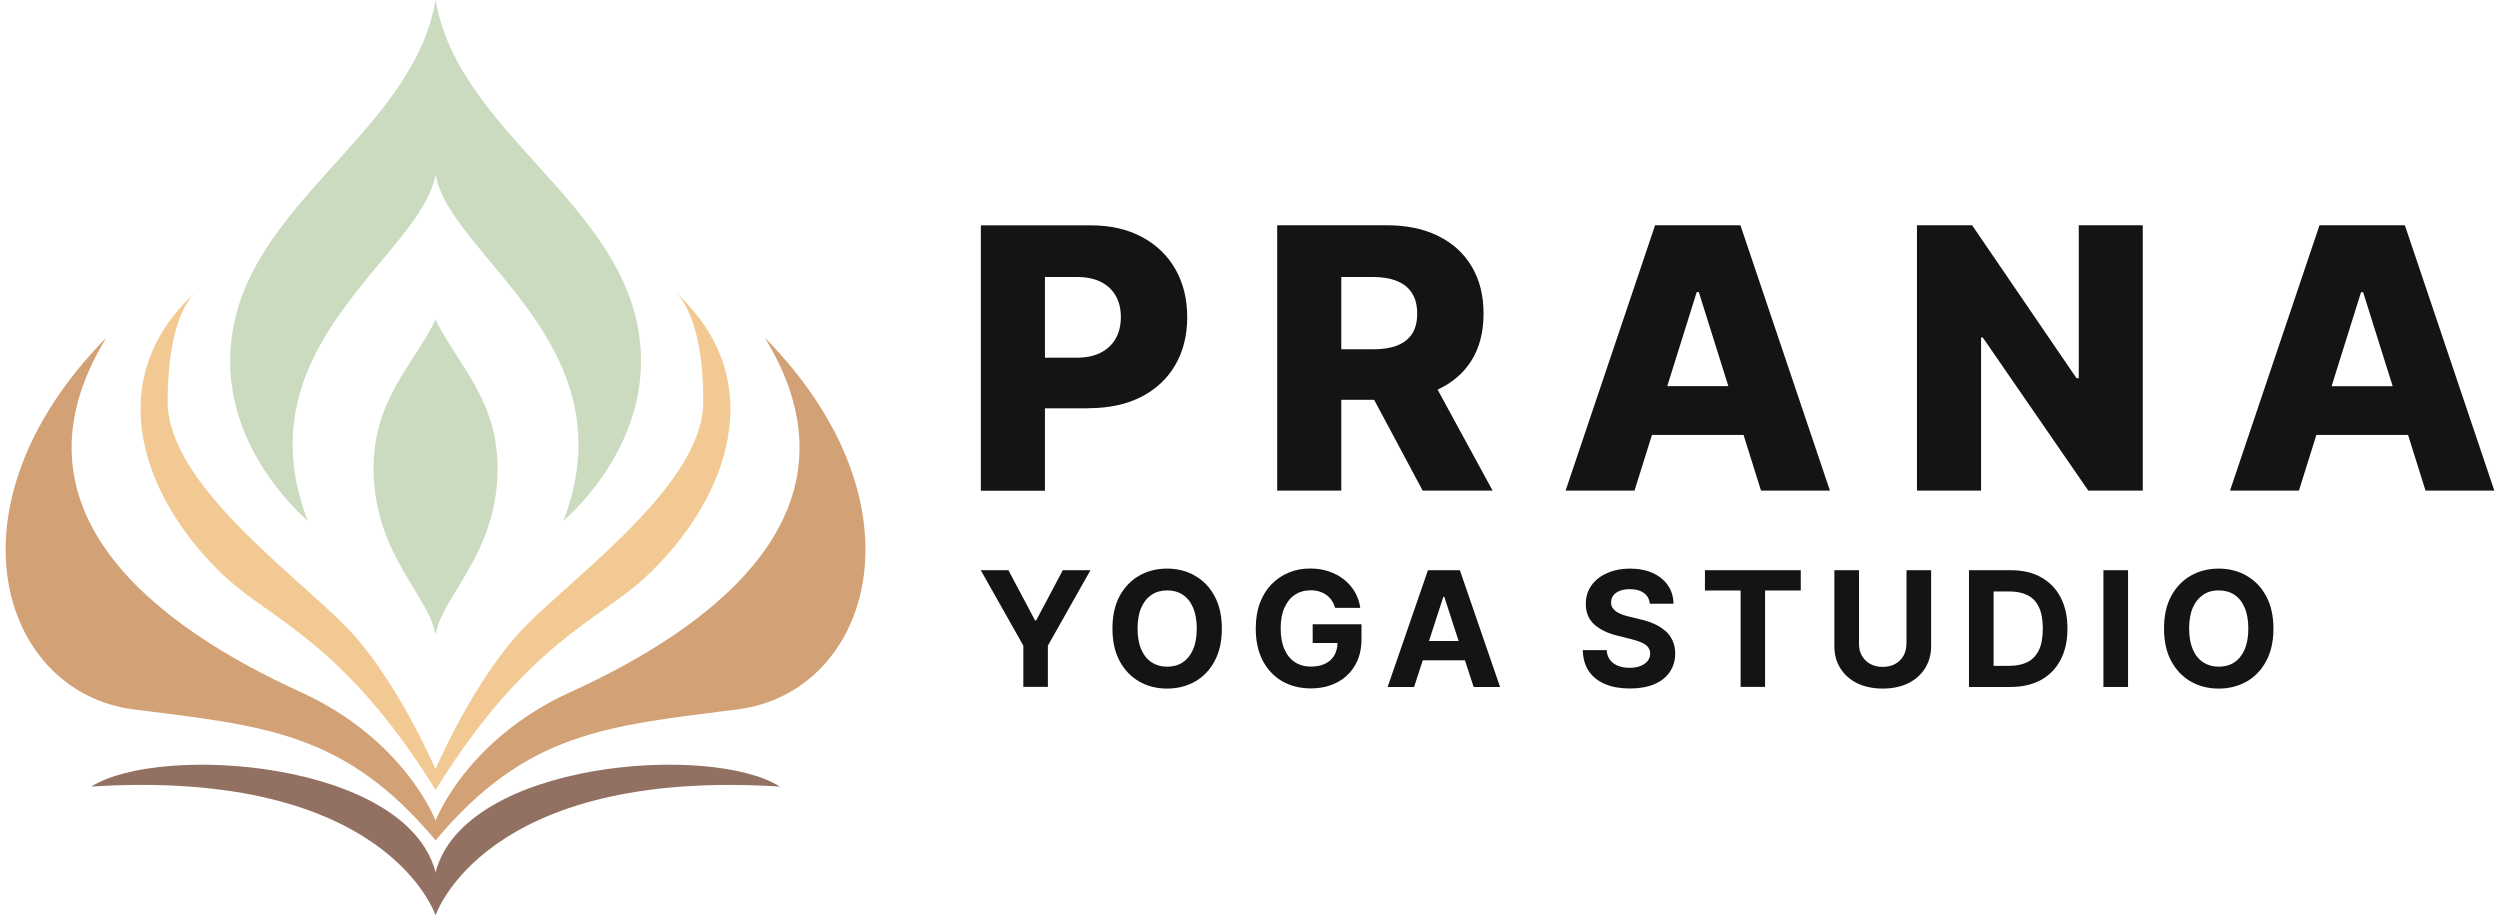 <svg width="221" height="81" viewBox="0 0 221 81" fill="none" xmlns="http://www.w3.org/2000/svg">
<g clip-path="url(#clip0_25_53)">
<path d="M19.936 51.015C23.95 54.77 30.451 56.823 38.505 69.826C46.558 56.823 53.059 54.77 57.073 51.015C64.3 44.255 68.281 33.724 59.735 25.846C61.104 27.214 62.172 30.302 62.172 35.518C62.172 42.787 50.831 50.831 46.358 55.447C41.885 60.061 38.496 67.998 38.496 67.998C38.496 67.998 35.108 60.061 30.635 55.447C26.162 50.831 14.821 42.787 14.821 35.518C14.821 30.294 15.889 27.206 17.258 25.846C8.712 33.724 12.701 44.255 19.92 51.015H19.936Z" fill="#F2C993"/>
<path d="M68.948 69.533C62.831 65.678 41.067 67.272 38.505 77.111C35.943 67.272 14.178 65.686 8.061 69.533C34.265 67.864 38.505 80.925 38.505 80.925C38.505 80.925 42.752 67.873 68.948 69.533Z" fill="#937162"/>
<path d="M27.197 46.025C21.221 30.469 37.303 22.599 38.505 15.414C39.706 22.599 55.788 30.469 49.813 46.025C50.021 45.849 56.664 40.258 56.664 31.938C56.664 18.518 40.616 12.334 38.505 0C36.393 12.334 20.345 18.518 20.345 31.938C20.345 40.266 26.988 45.849 27.197 46.025Z" fill="#CBDBC0"/>
<path d="M50.447 61.171C41.184 65.386 38.505 72.546 38.505 72.546C38.505 72.546 35.818 65.386 26.562 61.171C14.028 55.463 -0.001 45.19 9.404 29.843C-5.308 44.798 0.141 61.221 11.791 62.707C23.441 64.184 30.46 64.701 38.505 74.282C46.558 64.701 53.568 64.184 65.218 62.707C76.868 61.221 82.309 44.798 67.605 29.843C77.01 45.19 62.982 55.463 50.447 61.171Z" fill="#D2A176"/>
<path d="M43.987 41.418C43.987 35.267 40.391 32.188 38.505 28.249C36.619 32.188 33.022 35.267 33.022 41.418C33.022 48.954 37.987 52.718 38.505 56.139C39.022 52.718 43.987 48.954 43.987 41.418Z" fill="#CBDBC0"/>
<path d="M198.594 50.89C197.867 50.473 197.041 50.264 196.132 50.264C195.222 50.264 194.387 50.473 193.661 50.89C192.935 51.307 192.36 51.908 191.934 52.693C191.508 53.477 191.3 54.437 191.3 55.563C191.3 56.69 191.508 57.641 191.934 58.434C192.36 59.218 192.935 59.828 193.661 60.245C194.387 60.662 195.214 60.871 196.132 60.871C197.05 60.871 197.859 60.662 198.594 60.253C199.328 59.836 199.904 59.235 200.329 58.442C200.755 57.658 200.972 56.698 200.972 55.572C200.972 54.445 200.755 53.485 200.329 52.701C199.904 51.908 199.328 51.307 198.594 50.898V50.89ZM198.427 57.408C198.21 57.908 197.909 58.284 197.517 58.551C197.125 58.81 196.666 58.935 196.14 58.935C195.614 58.935 195.155 58.801 194.763 58.551C194.371 58.292 194.062 57.908 193.845 57.408C193.628 56.907 193.52 56.289 193.52 55.563C193.52 54.837 193.628 54.22 193.845 53.719C194.062 53.218 194.371 52.843 194.763 52.576C195.155 52.309 195.614 52.192 196.14 52.192C196.666 52.192 197.125 52.317 197.517 52.576C197.909 52.834 198.218 53.218 198.427 53.719C198.644 54.22 198.752 54.837 198.752 55.563C198.752 56.289 198.644 56.907 198.427 57.408Z" fill="#151414"/>
<path d="M188.12 50.406H185.942V60.729H188.12V50.406Z" fill="#151414"/>
<path d="M180.426 51.024C179.675 50.606 178.782 50.406 177.747 50.406H174.058V60.729H177.713C178.765 60.729 179.658 60.521 180.417 60.112C181.177 59.694 181.753 59.102 182.153 58.334C182.562 57.558 182.762 56.64 182.762 55.563C182.762 54.487 182.562 53.569 182.153 52.801C181.753 52.033 181.177 51.441 180.426 51.032V51.024ZM180.25 57.441C180.025 57.925 179.7 58.284 179.249 58.518C178.807 58.743 178.264 58.86 177.622 58.86H176.236V52.284H177.63C178.273 52.284 178.815 52.401 179.257 52.626C179.7 52.851 180.025 53.21 180.25 53.694C180.476 54.178 180.584 54.804 180.584 55.563C180.584 56.323 180.476 56.965 180.25 57.45V57.441Z" fill="#151414"/>
<path d="M168.525 56.924C168.525 57.316 168.442 57.666 168.267 57.975C168.091 58.284 167.849 58.518 167.532 58.693C167.223 58.868 166.848 58.952 166.431 58.952C166.013 58.952 165.646 58.868 165.329 58.693C165.012 58.518 164.77 58.276 164.595 57.975C164.419 57.666 164.336 57.316 164.336 56.924V50.406H162.158V57.107C162.158 57.858 162.333 58.518 162.692 59.085C163.051 59.653 163.543 60.087 164.186 60.404C164.828 60.712 165.579 60.871 166.431 60.871C167.282 60.871 168.033 60.712 168.675 60.404C169.318 60.087 169.819 59.644 170.169 59.085C170.528 58.518 170.712 57.858 170.712 57.107V50.406H168.534V56.924H168.525Z" fill="#151414"/>
<path d="M150.716 52.2H153.871V60.721H156.032V52.2H159.187V50.406H150.716V52.2Z" fill="#151414"/>
<path d="M147.203 55.764C146.927 55.522 146.602 55.313 146.226 55.146C145.851 54.979 145.434 54.846 144.983 54.745L144.057 54.52C143.831 54.47 143.623 54.412 143.422 54.337C143.222 54.261 143.047 54.178 142.897 54.078C142.746 53.978 142.63 53.852 142.538 53.719C142.454 53.585 142.413 53.419 142.421 53.235C142.421 53.01 142.488 52.818 142.613 52.642C142.746 52.467 142.93 52.334 143.18 52.233C143.422 52.133 143.723 52.083 144.082 52.083C144.607 52.083 145.025 52.2 145.325 52.425C145.634 52.651 145.801 52.968 145.843 53.368H147.937C147.929 52.751 147.762 52.208 147.445 51.749C147.128 51.282 146.677 50.915 146.101 50.656C145.534 50.398 144.858 50.264 144.098 50.264C143.339 50.264 142.671 50.398 142.079 50.656C141.486 50.915 141.019 51.282 140.685 51.749C140.351 52.217 140.184 52.759 140.184 53.385C140.184 54.145 140.435 54.754 140.935 55.204C141.436 55.655 142.129 55.989 142.997 56.197L144.123 56.481C144.499 56.573 144.816 56.673 145.075 56.782C145.333 56.89 145.534 57.024 145.667 57.182C145.801 57.341 145.876 57.533 145.876 57.766C145.876 58.017 145.801 58.234 145.651 58.426C145.5 58.618 145.283 58.768 145.008 58.876C144.733 58.985 144.415 59.035 144.048 59.035C143.681 59.035 143.331 58.977 143.039 58.86C142.746 58.743 142.504 58.568 142.329 58.342C142.154 58.109 142.054 57.825 142.029 57.474H139.917C139.934 58.217 140.118 58.843 140.46 59.344C140.802 59.844 141.286 60.22 141.904 60.479C142.521 60.737 143.247 60.863 144.082 60.863C144.916 60.863 145.642 60.737 146.235 60.487C146.836 60.228 147.286 59.878 147.603 59.41C147.921 58.943 148.087 58.401 148.087 57.766C148.087 57.333 148.004 56.957 147.854 56.623C147.704 56.289 147.487 56.006 147.211 55.755L147.203 55.764Z" fill="#151414"/>
<path d="M126.231 50.406L122.667 60.729H125.004L125.772 58.376H129.502L130.27 60.729H132.607L129.052 50.406H126.239H126.231ZM126.323 56.665L127.591 52.759H127.675L128.943 56.665H126.323Z" fill="#151414"/>
<path d="M116.025 56.84H118.236C118.228 57.249 118.136 57.616 117.961 57.917C117.777 58.242 117.51 58.492 117.151 58.668C116.801 58.843 116.383 58.926 115.883 58.926C115.34 58.926 114.865 58.793 114.464 58.534C114.063 58.267 113.755 57.883 113.538 57.383C113.321 56.882 113.212 56.264 113.212 55.547C113.212 54.829 113.321 54.22 113.546 53.719C113.771 53.218 114.08 52.834 114.472 52.576C114.873 52.317 115.332 52.183 115.866 52.183C116.15 52.183 116.408 52.217 116.634 52.292C116.867 52.359 117.076 52.467 117.26 52.601C117.443 52.734 117.602 52.893 117.727 53.085C117.852 53.268 117.952 53.485 118.027 53.736H120.247C120.181 53.227 120.014 52.759 119.772 52.334C119.521 51.908 119.204 51.541 118.812 51.232C118.42 50.923 117.977 50.681 117.468 50.514C116.968 50.339 116.417 50.256 115.833 50.256C115.148 50.256 114.514 50.373 113.93 50.614C113.346 50.856 112.837 51.199 112.394 51.658C111.952 52.117 111.61 52.676 111.368 53.327C111.126 53.978 111.009 54.729 111.009 55.563C111.009 56.648 111.209 57.591 111.618 58.384C112.027 59.169 112.603 59.786 113.329 60.212C114.063 60.637 114.915 60.854 115.883 60.854C116.751 60.854 117.518 60.679 118.194 60.328C118.87 59.978 119.396 59.477 119.78 58.826C120.164 58.175 120.356 57.399 120.356 56.49V55.188H116.041V56.832L116.025 56.84Z" fill="#151414"/>
<path d="M105.635 50.89C104.909 50.473 104.082 50.264 103.173 50.264C102.263 50.264 101.429 50.473 100.703 50.89C99.977 51.307 99.401 51.908 98.975 52.693C98.549 53.477 98.341 54.437 98.341 55.563C98.341 56.69 98.549 57.641 98.975 58.434C99.401 59.218 99.977 59.828 100.703 60.245C101.429 60.662 102.255 60.871 103.173 60.871C104.091 60.871 104.9 60.662 105.635 60.253C106.369 59.836 106.945 59.235 107.37 58.442C107.796 57.658 108.013 56.698 108.013 55.572C108.013 54.445 107.796 53.485 107.37 52.701C106.945 51.908 106.369 51.307 105.635 50.898V50.89ZM105.468 57.408C105.251 57.908 104.95 58.284 104.558 58.551C104.166 58.81 103.707 58.935 103.181 58.935C102.655 58.935 102.196 58.801 101.804 58.551C101.412 58.292 101.103 57.908 100.886 57.408C100.669 56.907 100.561 56.289 100.561 55.563C100.561 54.837 100.669 54.22 100.886 53.719C101.103 53.218 101.412 52.843 101.804 52.576C102.196 52.317 102.655 52.192 103.181 52.192C103.707 52.192 104.166 52.317 104.558 52.576C104.95 52.834 105.259 53.218 105.468 53.719C105.685 54.22 105.793 54.837 105.793 55.563C105.793 56.289 105.685 56.907 105.468 57.408Z" fill="#151414"/>
<path d="M91.598 54.846H91.498L89.144 50.406H86.699L90.463 57.074V60.721H92.633V57.074L96.396 50.406H93.951L91.598 54.846Z" fill="#151414"/>
<path d="M220.5 43.371L212.589 19.912H205.044L197.133 43.371H203.225L204.769 38.447H212.872L214.416 43.371H220.508H220.5ZM206.113 34.141L208.716 25.829H208.9L211.512 34.141H206.113Z" fill="#151414"/>
<path d="M175.126 29.835H175.277L184.607 43.371H189.422V19.912H183.764V33.431H183.563L174.334 19.912H169.46V43.371H175.126V29.835Z" fill="#151414"/>
<path d="M154.129 38.447L155.673 43.371H161.765L153.854 19.912H146.31L138.398 43.371H144.491L146.034 38.447H154.138H154.129ZM150.174 25.82L152.786 34.133H147.386L149.99 25.82H150.174Z" fill="#151414"/>
<path d="M130.078 31.871C130.788 30.736 131.146 29.351 131.146 27.723C131.146 26.096 130.796 24.736 130.103 23.567C129.411 22.391 128.417 21.489 127.141 20.863C125.864 20.229 124.353 19.912 122.592 19.912H112.903V43.371H118.57V35.343H121.474L125.764 43.371H131.948L127.082 34.441C128.376 33.849 129.377 32.989 130.078 31.871ZM118.57 24.485H121.366C122.217 24.485 122.926 24.61 123.51 24.852C124.095 25.086 124.529 25.445 124.829 25.929C125.129 26.405 125.28 26.997 125.28 27.723C125.28 28.449 125.129 29.042 124.829 29.509C124.529 29.968 124.095 30.31 123.51 30.544C122.935 30.769 122.225 30.878 121.366 30.878H118.57V24.485Z" fill="#151414"/>
<path d="M96.221 36.085C98.015 36.085 99.568 35.752 100.869 35.092C102.171 34.425 103.181 33.49 103.882 32.288C104.591 31.078 104.95 29.659 104.95 28.04C104.95 26.421 104.6 25.019 103.907 23.801C103.214 22.582 102.221 21.631 100.945 20.947C99.668 20.262 98.157 19.92 96.396 19.92H86.707V43.379H92.374V36.094H96.221V36.085ZM95.17 24.485C96.021 24.485 96.73 24.627 97.314 24.919C97.898 25.211 98.332 25.62 98.633 26.154C98.933 26.68 99.084 27.306 99.084 28.032C99.084 28.758 98.933 29.384 98.633 29.918C98.332 30.452 97.898 30.869 97.314 31.17C96.739 31.47 96.029 31.62 95.17 31.62H92.374V24.485H95.17Z" fill="#151414"/>
</g>
<defs>
<clipPath id="clip0_25_53">
<rect width="220" height="80.925" fill="white" transform="translate(0.5)"/>
</clipPath>
</defs>
</svg>
